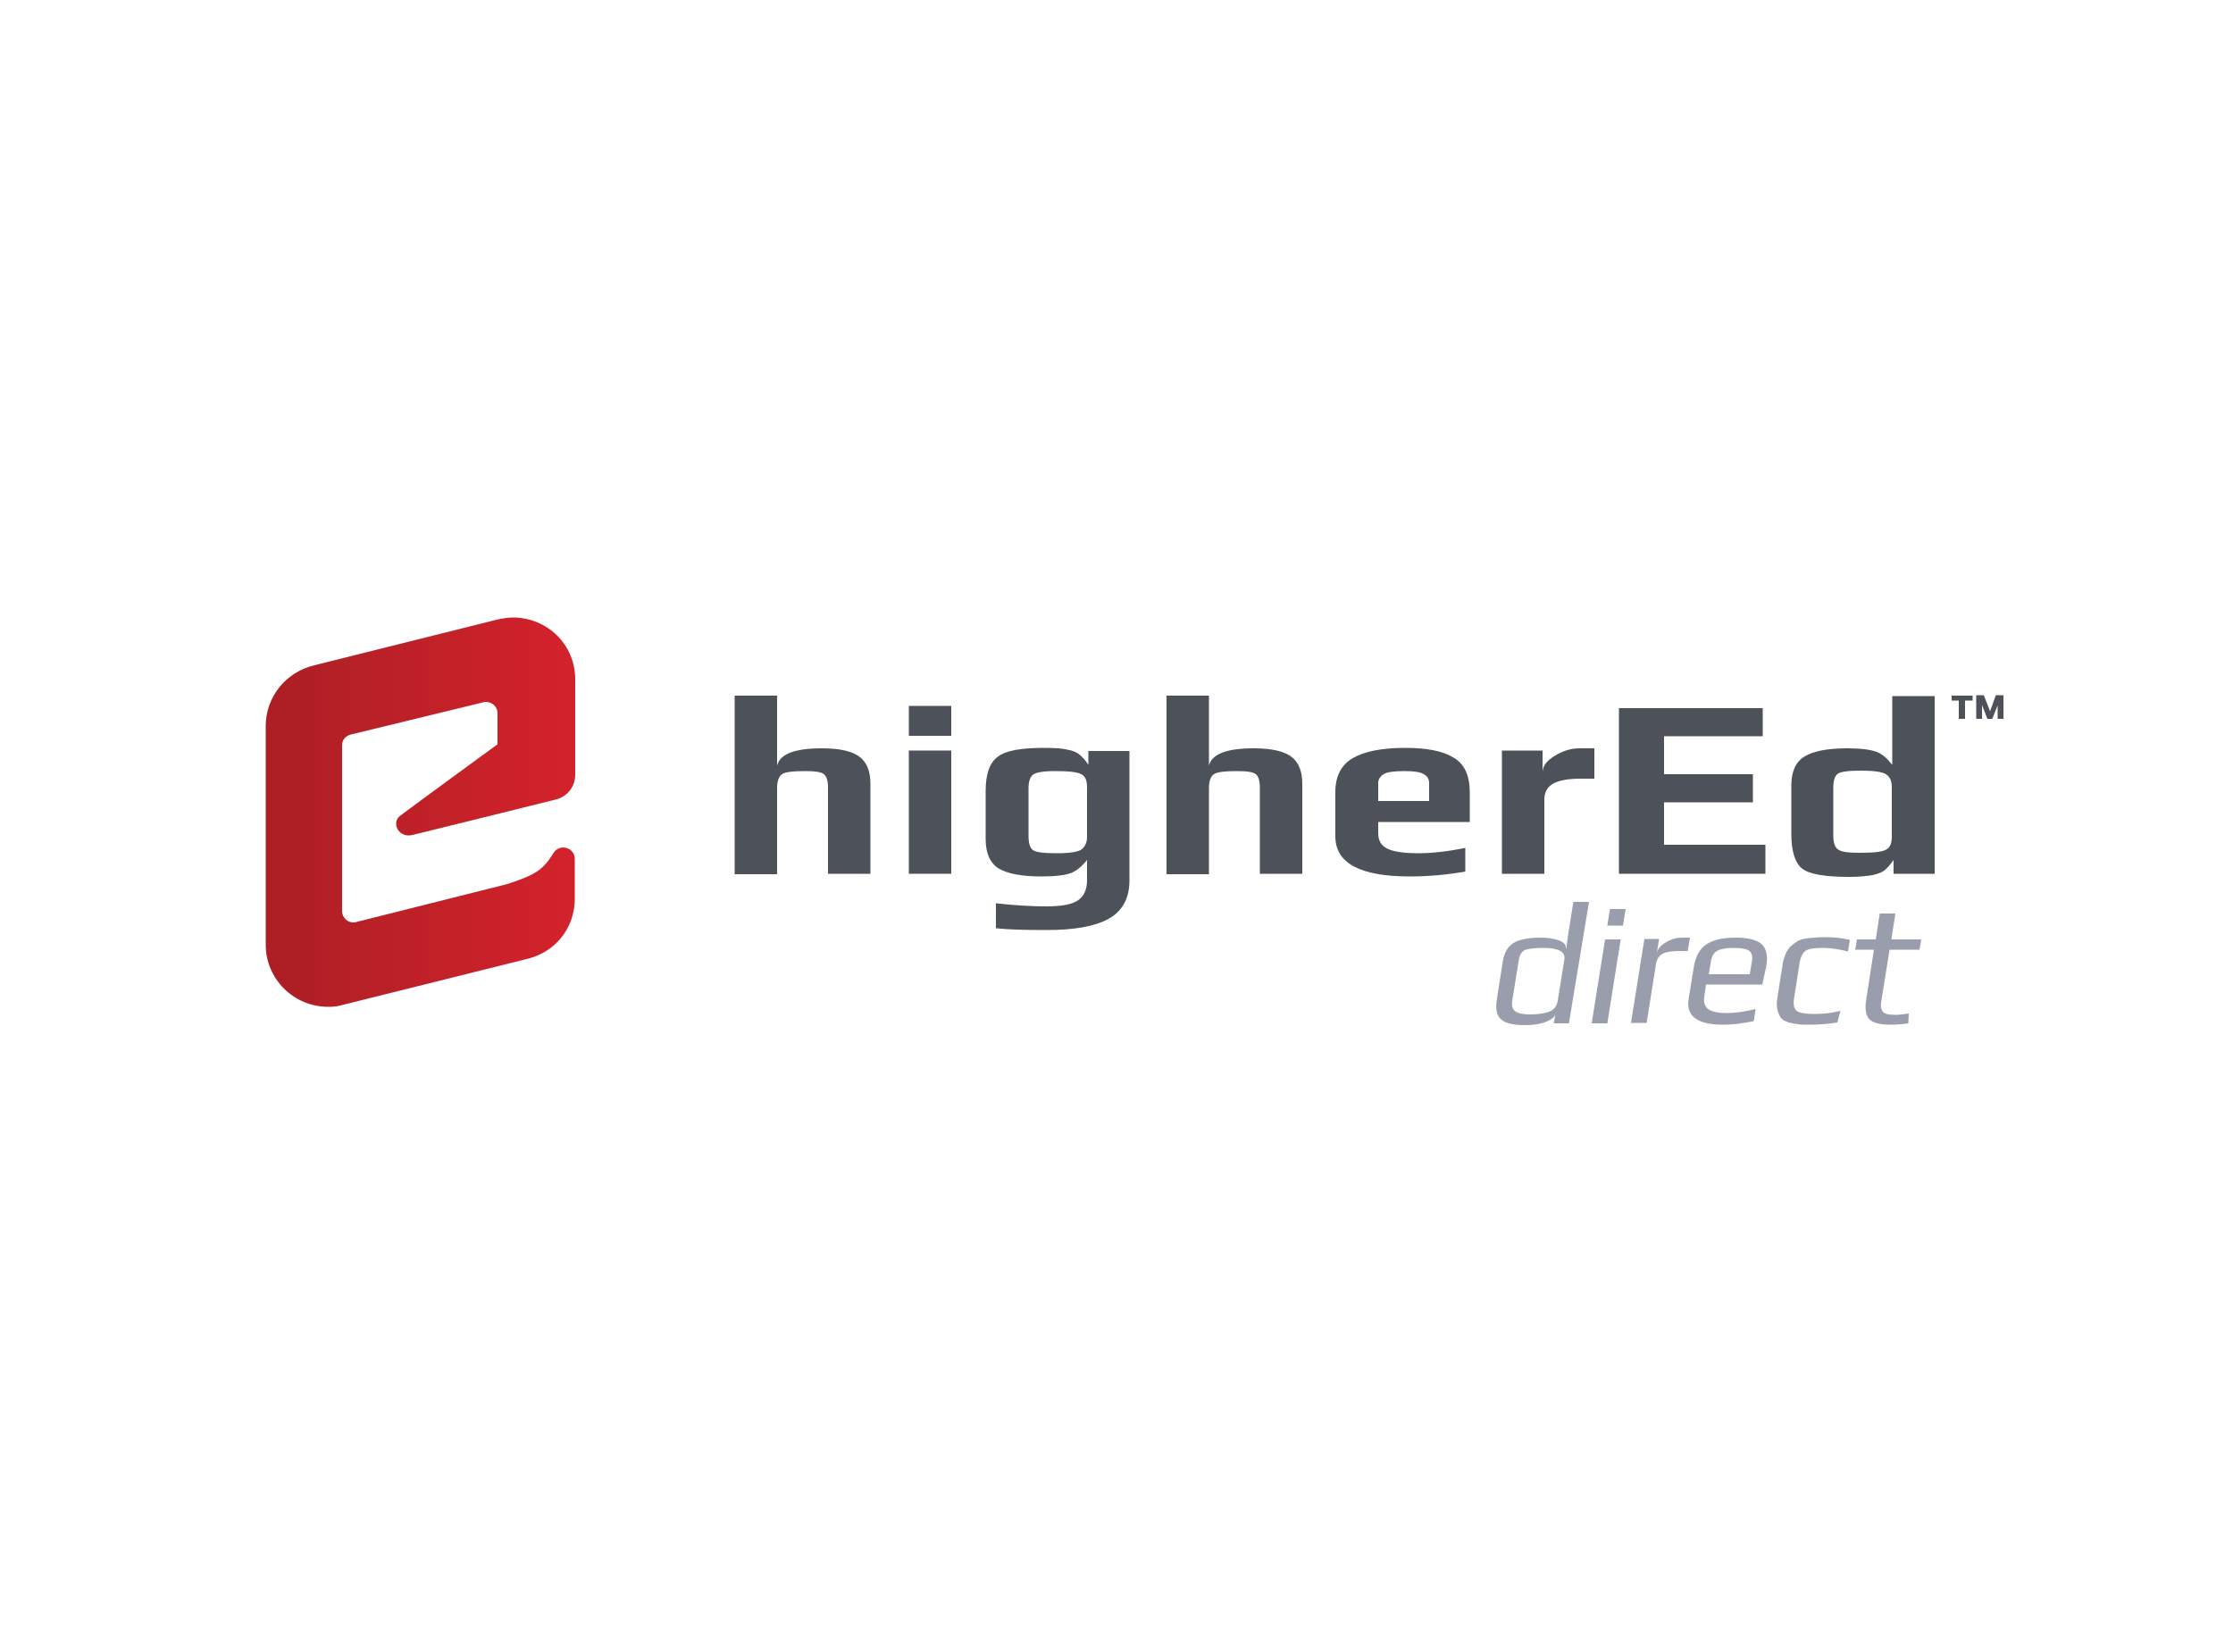 <?xml version="1.0" encoding="UTF-8"?> <!-- Generator: Adobe Illustrator 25.4.1, SVG Export Plug-In . SVG Version: 6.00 Build 0) --> <svg xmlns="http://www.w3.org/2000/svg" xmlns:xlink="http://www.w3.org/1999/xlink" version="1.1" id="Layer_1" x="0px" y="0px" viewBox="0 0 500 370" style="enable-background:new 0 0 500 370;" xml:space="preserve"> <style type="text/css"> .st0{fill:#9A9DAB;} .st1{fill:#4C515A;} .st2{fill:url(#SVGID_1_);} </style> <g> <path class="st0" d="M427.4,227c-1.5,0.2-2.4,0.3-2.8,0.3c-1.6,0-2.6-0.2-3-0.7c-0.4-0.5-0.6-1.4-0.3-2.7l1.8-11.2h6.7l0.4-2.3 h-6.7l0.9-5.8h-3.5l-0.9,5.8h-4.2l-0.4,2.3h4.2l-1.7,11c-0.4,2.3-0.1,3.8,0.7,4.6c0.8,0.8,2.4,1.2,4.7,1.2c1.4,0,2.7-0.1,4-0.3 L427.4,227z M412.1,226.4c-2,0.5-3.9,0.7-5.8,0.7c-2,0-3.4-0.2-4-0.7c-0.6-0.5-0.8-1.4-0.6-2.7l1.2-7.7c0.2-1.5,0.7-2.5,1.3-3 c0.7-0.5,2-0.7,3.9-0.7c1.8,0,3.7,0.3,5.7,0.8l0.4-2.6c-1.7-0.4-3.5-0.6-5.3-0.6c-1,0-1.8,0-2.4,0.1c-0.6,0-1.3,0.1-2.1,0.2 c-0.8,0.1-1.4,0.3-1.9,0.6c-0.5,0.3-1,0.7-1.5,1.1c-0.5,0.5-0.9,1.1-1.2,1.8c-0.3,0.8-0.6,1.6-0.7,2.7l-1.1,6.9 c-0.2,1.2-0.2,2.1,0,2.9c0.2,0.8,0.5,1.4,0.8,1.8s0.9,0.7,1.7,1c0.8,0.2,1.5,0.3,2.1,0.4s1.5,0.1,2.7,0.1c2.3,0,4.3-0.2,6.1-0.5 L412.1,226.4z M382.6,218.3l0.5-3c0.2-1.2,0.7-2,1.5-2.4s2-0.6,3.6-0.6c1.6,0,2.8,0.2,3.4,0.6c0.6,0.4,0.9,1.2,0.7,2.3l-0.5,3 H382.6z M395.5,216.4c0.4-2.4,0-4-1.1-5c-1.1-0.9-3-1.4-5.7-1.4c-2.9,0-5.1,0.5-6.6,1.5c-1.5,1-2.4,2.6-2.8,4.9l-1.2,7.4 c-0.6,3.8,2,5.7,7.7,5.7c2.2,0,4.5-0.3,6.9-0.8l0.4-2.7c-2.5,0.6-4.7,0.9-6.5,0.9c-1.8,0-3.2-0.3-4-0.8c-0.8-0.6-1.2-1.5-1-2.8 l0.4-2.8h12.6L395.5,216.4z M378.4,210h-1.7c-1.2,0-2.4,0.3-3.6,1s-1.9,1.5-2.1,2.4l0.5-3.1h-3.3l-3,18.8h3.5l2.1-13.2 c0.2-1.1,0.7-1.9,1.5-2.3c0.8-0.4,2-0.6,3.7-0.6h1.9L378.4,210z M362.9,210.4h-3.5l-3,18.8h3.5L362.9,210.4z M364,203.6h-3.5 l-0.6,3.7h3.5L364,203.6z M347.1,226.5c-0.9,0.4-2.4,0.7-4.3,0.7c-1.7,0-2.9-0.2-3.5-0.7c-0.6-0.4-0.9-1.2-0.7-2.3l1.5-9.3 c0.2-1.1,0.6-1.7,1.3-2.1c0.7-0.3,2.1-0.5,4.1-0.5c3.4,0,5,0.8,4.8,2.5l-1.5,9.3C348.6,225.3,348,226.1,347.1,226.5 M355.8,202 h-3.5l-0.9,5.6c-0.2,1.1-0.4,2.7-0.7,4.8h-0.1c0.1-0.8-0.4-1.4-1.6-1.8c-1.2-0.4-2.5-0.6-4-0.6c-2.7,0-4.8,0.4-6.1,1.2 c-1.3,0.8-2.1,2.2-2.4,4.1l-1.3,8.3c-0.4,2.3-0.1,3.8,0.9,4.7c1,0.9,2.8,1.3,5.5,1.3c1.9,0,3.5-0.3,4.7-0.8c1.2-0.5,1.9-1.1,2-1.8 l-0.4,2.2h3.4L355.8,202z"></path> <g> <g> <path class="st1" d="M194.9,195.7h-9.5v-19.3c0-1.5-0.3-2.5-0.9-3c-0.6-0.5-2-0.7-4.2-0.7c-2.7,0-4.5,0.2-5.2,0.7 c-0.7,0.5-1.1,1.5-1.1,3.1v19.3h-9.5v-40h9.5v15.7c0.6-2.6,3.9-3.9,10-3.9c4.2,0,7,0.7,8.6,2c1.6,1.3,2.3,3.3,2.3,6V195.7z"></path> <path class="st1" d="M213,164.8h-9.5v-6.7h9.5V164.8z M213,195.7h-9.5v-27.6h9.5V195.7z"></path> <path class="st1" d="M252.9,168.1v29.1c0,4-1.6,6.9-4.7,8.6c-3.1,1.7-7.7,2.5-13.8,2.5c-4.9,0-8.7-0.1-11.4-0.4v-5.6 c4.3,0.5,8.1,0.7,11.4,0.7c3.2,0,5.5-0.4,6.9-1.3c1.4-0.9,2.1-2.4,2.1-4.6v-4.5c-1.1,1.4-2.3,2.4-3.5,2.9 c-1.3,0.5-3.5,0.8-6.6,0.8c-4.5,0-7.7-0.6-9.7-1.8c-1.9-1.2-2.9-3.4-2.9-6.6v-10.8c0-3.7,0.9-6.3,2.7-7.6c1.8-1.4,5.2-2,10.4-2 c2.3,0,4,0.1,5.2,0.4c1.2,0.2,2.1,0.6,2.7,1.1c0.6,0.5,1.3,1.2,2,2.3v-3.1H252.9z M243.4,187.4v-11.1c0-1.5-0.4-2.5-1.3-2.9 c-0.9-0.5-2.8-0.7-5.9-0.7c-2.6,0-4.2,0.3-4.9,0.8c-0.7,0.6-1,1.6-1,3.1v10.6c0,1.6,0.3,2.7,1,3.2c0.7,0.5,2.5,0.7,5.4,0.7 c2.8,0,4.6-0.3,5.4-0.8C242.9,189.7,243.4,188.8,243.4,187.4z"></path> <path class="st1" d="M291.6,195.7h-9.5v-19.3c0-1.5-0.3-2.5-0.9-3c-0.6-0.5-2-0.7-4.2-0.7c-2.7,0-4.5,0.2-5.2,0.7 c-0.7,0.5-1.1,1.5-1.1,3.1v19.3h-9.5v-40h9.5v15.7c0.6-2.6,3.9-3.9,10-3.9c4.2,0,7,0.7,8.6,2c1.6,1.3,2.3,3.3,2.3,6V195.7z"></path> <path class="st1" d="M329,184.1h-20.4v2.5c0,1.6,0.6,2.7,1.9,3.4c1.3,0.7,3.6,1.1,7.1,1.1c3.1,0,6.6-0.4,10.5-1.2v5.3 c-4,0.7-8.1,1.1-12.4,1.1c-11.2,0-16.7-3-16.7-9v-9.9c0-3.5,1.3-6.1,3.9-7.6c2.6-1.5,6.5-2.3,11.7-2.3c4.9,0,8.5,0.7,10.9,2.2 c2.4,1.4,3.6,4,3.6,7.7V184.1z M320,179.4v-4c0-0.9-0.4-1.6-1.2-2c-0.8-0.5-2.2-0.7-4.3-0.7c-2.3,0-3.9,0.2-4.7,0.7 c-0.8,0.5-1.2,1.2-1.2,2v4H320z"></path> <path class="st1" d="M357,174.4h-3.3c-2.6,0-4.6,0.4-5.9,1.1c-1.3,0.7-2,1.9-2,3.6v16.6h-9.5v-27.6h9.1v4.9 c0-1.4,0.9-2.6,2.7-3.7c1.8-1.1,3.6-1.7,5.5-1.7h3.4V174.4z"></path> <path class="st1" d="M395.4,195.7h-32.9v-37.1h32.2v6.3h-22.1v8.5h19.9v6.3h-19.9v9.5h22.7V195.7z"></path> <path class="st1" d="M433.1,195.7H424v-3.1c-0.7,1-1.4,1.8-2,2.3c-0.6,0.5-1.5,0.8-2.7,1.1c-1.2,0.2-3,0.4-5.2,0.4 c-5.4,0-8.9-0.6-10.5-1.8c-1.6-1.2-2.5-3.8-2.5-7.9v-10.8c0-3.1,1-5.3,3-6.5c2-1.2,5.2-1.8,9.5-1.8c3.1,0,5.3,0.3,6.6,0.8 c1.3,0.5,2.4,1.5,3.5,2.9v-15.4h9.5V195.7z M423.6,187.4v-11.1c0-1.4-0.4-2.3-1.3-2.9c-0.8-0.5-2.7-0.8-5.4-0.8 c-2.9,0-4.7,0.2-5.4,0.7c-0.7,0.5-1,1.6-1,3.2v10.6c0,1.5,0.3,2.6,1,3.1c0.7,0.6,2.3,0.8,4.9,0.8c3.1,0,5.1-0.2,5.9-0.7 C423.2,189.9,423.6,188.9,423.6,187.4z"></path> </g> </g> <g> <linearGradient id="SVGID_1_" gradientUnits="userSpaceOnUse" x1="59.449" y1="181.973" x2="128.842" y2="181.973"> <stop offset="0" style="stop-color:#AB1F25"></stop> <stop offset="1" style="stop-color:#D4222B"></stop> </linearGradient> <path class="st2" d="M73.5,225.5c-7.7,0-14-6.2-14-13.9v-49c0-6.5,4.5-12.1,10.9-13.6l41.2-10.3c1.1-0.2,2.2-0.4,3.2-0.4 c7.7,0,14,6,14,13.9v5.9c0,0.1,0,0.1,0,0.2l0,15.2c0,2.7-1.8,5-4.5,5.6c0,0-27.7,6.9-31.9,7.9c-3.1,0.8-4.9-2.7-2.8-4.3 c2.9-2.2,21.8-16,21.8-16l0-7c0-1.3-1.1-2.5-2.6-2.5c-0.2,0-0.4,0-0.6,0.1l-29.6,7.2c-1.2,0.3-2,1.2-2,2.4v37.2 c0,0.7,0.3,1.3,0.8,1.8c0.5,0.5,1.1,0.7,1.8,0.7c0.2,0,0.4,0,0.6-0.1l33.8-8.5c6.4-2.1,8-3.2,10.3-6.9c1.4-2.3,4.8-1.3,4.8,1.3 v2.2l0,1.6v5.1c0,6.5-4.3,12-10.8,13.5l-41.3,10.3C75.6,225.4,74.6,225.5,73.5,225.5z"></path> </g> <g> <g> <path class="st1" d="M441.7,156.9h-1.7v4.1h-1.4v-4.1H437v-1.1h4.7V156.9z M448.6,161h-1.3v-3l-1.2,3H445l-1.2-3.1v3.1h-1.3v-5.3 h1.7l1.4,3.6l1.3-3.6h1.7V161z"></path> </g> </g> </g> </svg> 